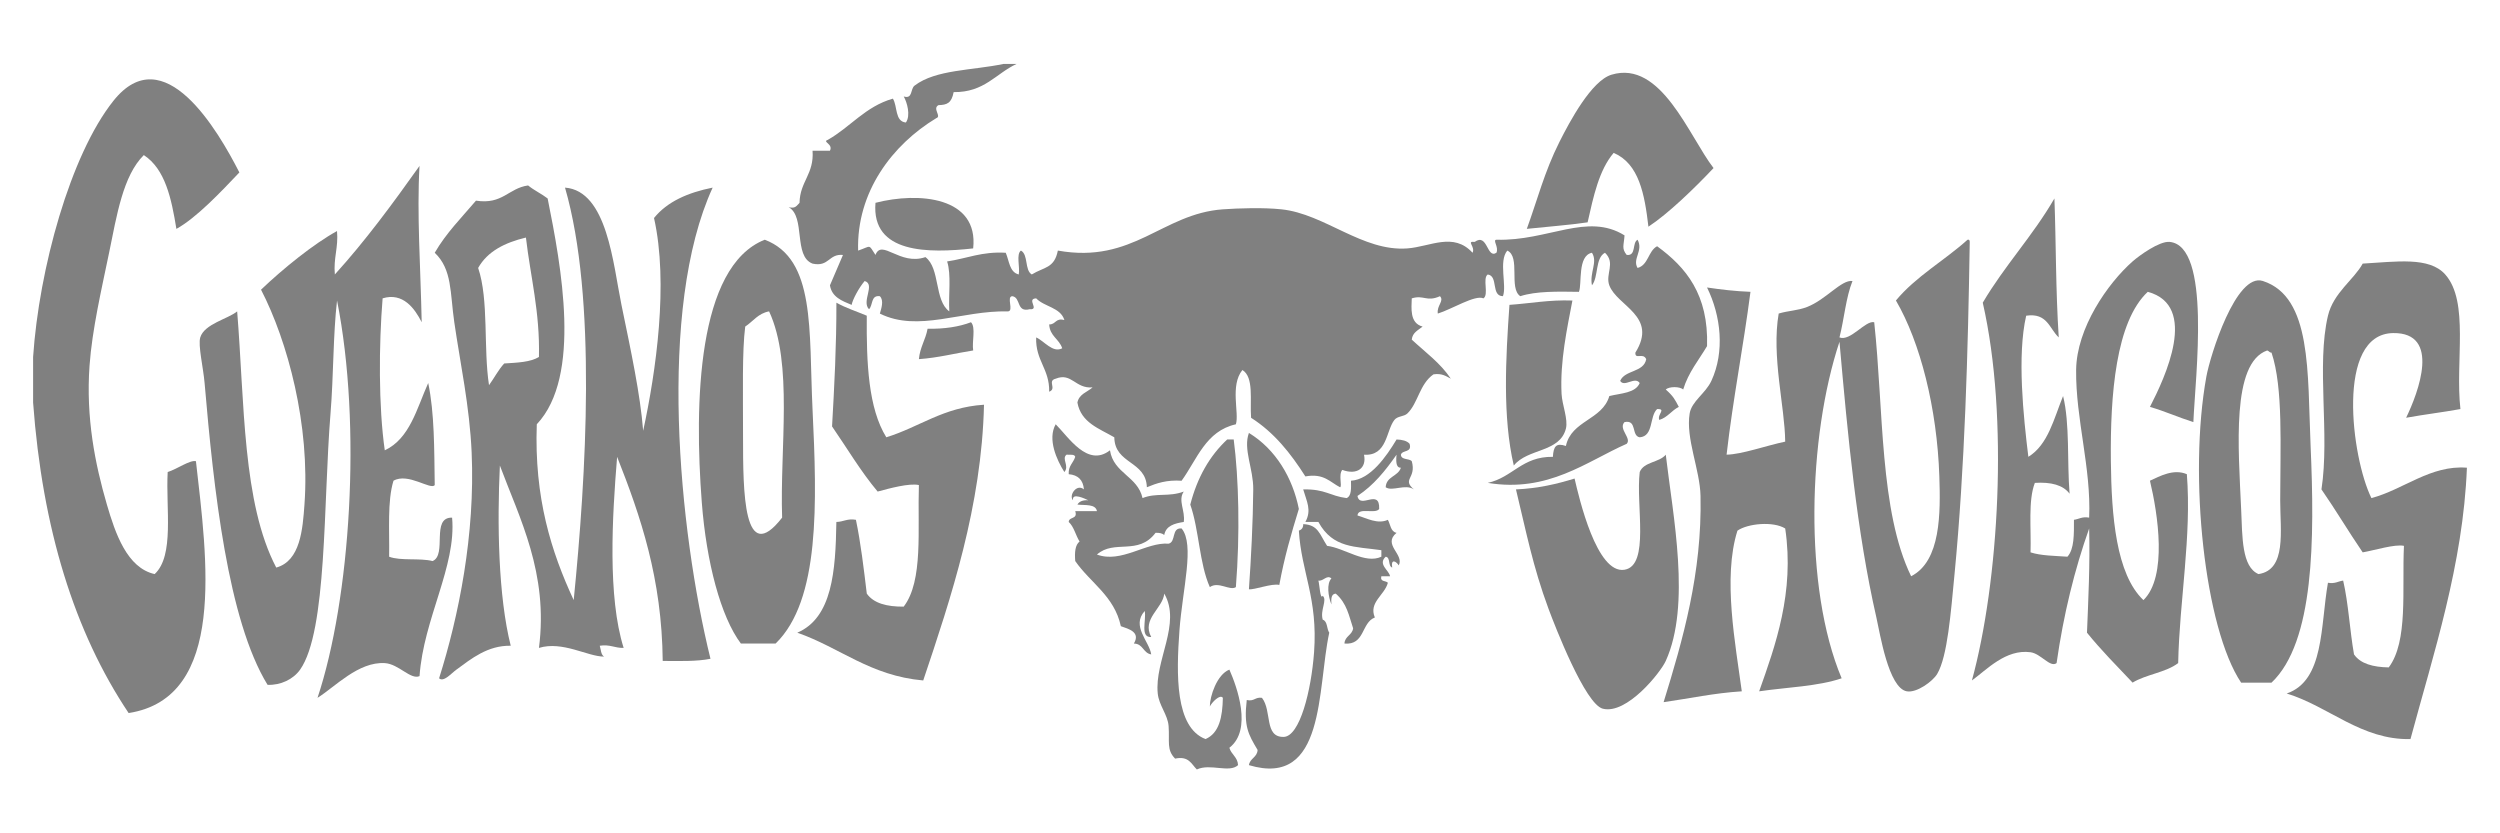 <?xml version="1.0" encoding="UTF-8"?>
<!DOCTYPE svg PUBLIC "-//W3C//DTD SVG 1.1//EN" "http://www.w3.org/Graphics/SVG/1.1/DTD/svg11.dtd">
<!-- Creator: CorelDRAW -->
<svg xmlns="http://www.w3.org/2000/svg" xml:space="preserve" width="42.333mm" height="14.111mm" version="1.1" style="shape-rendering:geometricPrecision; text-rendering:geometricPrecision; image-rendering:optimizeQuality; fill-rule:evenodd; clip-rule:evenodd"
viewBox="0 0 2027.18 675.73"
 xmlns:xlink="http://www.w3.org/1999/xlink"
 xmlns:xodm="http://www.corel.com/coreldraw/odm/2003">
 <defs>
  <style type="text/css">
   <![CDATA[
    .fil0 {fill:none}
    .fil1 {fill:gray}
   ]]>
  </style>
 </defs>
 <g id="Capa_x0020_1">
  <rect class="fil0" x="-0" y="-0" width="2027.18" height="675.73"/>
  <g id="_1647610019280">
   <path class="fil1" d="M1308.49 123.96c20.57,8.77 25.11,33.58 28.17,59.86 15.95,-10.46 37.14,-30.93 52.81,-47.54 -19.85,-25.7 -42.44,-87.9 -82.75,-75.7 -16.24,4.92 -33.8,37.77 -42.25,54.58 -12.13,24.13 -17.91,47.08 -26.41,70.42 16.44,-1.77 33.42,-2.96 49.3,-5.29 4.75,-21.07 9.24,-42.39 21.13,-56.33z"/>
   <path class="fil1" d="M135.97 382.76c-1.63,29.48 5.58,67.79 -10.56,82.75 -22.36,-4.97 -31.92,-32.97 -38.73,-56.33 -9.62,-33 -17.1,-70.46 -14.08,-112.67 2.11,-29.46 9.79,-62.08 15.85,-91.54 6.26,-30.46 11.27,-62.5 28.17,-79.22 17.37,11.38 22.38,35.13 26.41,59.86 16.26,-8.99 35.92,-29.81 51.06,-45.77 -17.3,-33.9 -61.17,-109.47 -102.11,-58.1 -35.05,43.98 -60.37,136.64 -65.14,207.74 0,12.33 0,24.65 0,36.97 7.52,102.22 33.46,186.01 77.46,251.75 79.9,-12.45 63.52,-125.04 54.58,-204.22 -4.78,-1.22 -15.67,6.57 -22.89,8.78z"/>
   <path class="fil1" d="M709.9 164.46c-3.41,41.37 43,40.97 79.22,36.97 4.57,-41.94 -44.14,-46.02 -79.22,-36.97z"/>
   <path class="fil1" d="M1759.18 196.15c-8.23,-0.72 -24.5,11.06 -29.93,15.84 -19.99,17.6 -45.41,53.93 -45.77,88.02 -0.43,39.79 12.29,79.43 10.56,119.72 -5.72,-1.03 -8.19,1.2 -12.33,1.76 0.03,11.76 0.29,23.77 -5.28,29.92 -10.43,-0.73 -21.52,-0.79 -29.93,-3.52 0.63,-19.33 -2.06,-41.97 3.51,-56.34 13.15,-0.82 22.93,1.72 28.17,8.8 -2.12,-26.05 0.3,-56.63 -5.28,-79.22 -7.47,18.35 -12.15,39.48 -28.16,49.29 -4.01,-32.51 -9.22,-82.16 -1.76,-114.43 17.23,-2.56 18.78,10.56 26.4,17.6 -2.51,-38.81 -2.16,-76.45 -3.51,-112.67 -17.39,30.15 -40.49,54.57 -58.1,84.51 21.27,93.02 12.95,226.99 -8.8,306.33 11.98,-8.66 27.43,-25.6 47.54,-22.88 8.43,1.13 15.93,12.76 21.12,8.81 5.65,-39.54 14.57,-75.82 26.41,-109.16 0.73,29.49 -0.66,56.86 -1.76,84.5 11.53,14.29 24.44,27.2 36.97,40.49 10.91,-6.69 27,-8.19 36.97,-15.84 1.08,-51.21 10.99,-102.77 7.04,-153.17 -10.8,-4.64 -21.96,1.67 -29.93,5.28 6.47,27.05 14.31,77.74 -5.28,96.84 -22.19,-21.08 -25.93,-68.23 -26.41,-112.67 -0.58,-54 4.03,-113.13 29.93,-137.33 41.56,11.24 13.89,69.73 1.76,93.31 12.28,3.56 23.15,8.54 35.21,12.32 1.59,-37.3 14.71,-143.16 -19.37,-146.12z"/>
   <path class="fil1" d="M658.85 331.7c-3.06,-64.14 2.61,-121.61 -38.73,-137.32 -54.82,21.64 -57.23,132.84 -51.06,213.03 3.74,48.5 15.35,92.63 31.69,114.43 9.39,0 18.78,0 28.17,0 36.16,-35.17 33.55,-114.01 29.93,-190.14zm-24.65 88.03c-31.43,40.48 -31.69,-21.26 -31.69,-65.14 0,-37.15 -0.79,-69.68 1.76,-89.79 6.39,-4.17 10.42,-10.7 19.37,-12.32 19.67,42.27 8.65,110.89 10.56,167.25z"/>
   <path class="fil1" d="M1595.45 194.38c-18.84,16.96 -41.87,29.73 -58.1,49.29 19.76,33.79 33.36,87.32 35.21,142.6 0.99,29.44 1.3,68.79 -22.89,80.99 -25.68,-52.96 -22.22,-135.04 -29.92,-205.97 -7.08,-1.75 -19.34,15.81 -28.17,12.32 3.84,-14.95 5.18,-32.37 10.56,-45.77 -9.15,-1.14 -21.46,15.19 -36.97,21.12 -7.8,2.99 -14.58,2.83 -22.88,5.28 -5.97,34.72 5.03,75.54 5.28,103.87 -15.07,3.13 -35.34,10.41 -47.53,10.56 5.19,-45.28 13.59,-87.35 19.37,-132.04 -12.44,-0.47 -23.97,-1.86 -35.22,-3.52 11.35,22.99 14.47,52.09 3.53,75.7 -4.75,10.24 -15.98,16.54 -17.61,26.41 -3.35,20.35 8.35,45.53 8.8,66.9 1.33,62.55 -14.34,116.65 -29.93,167.25 21.07,-3 40.76,-7.36 63.39,-8.8 -5.05,-37.95 -15.61,-92.02 -3.52,-130.28 8.25,-5.78 29.01,-7.81 38.73,-1.76 7.72,51.83 -8.04,95.17 -21.13,132.04 22.53,-3.3 47.66,-3.99 66.9,-10.56 -31.04,-73.76 -27.29,-196.06 -1.76,-272.88 6.76,76.49 13.94,153.53 29.92,223.58 2.9,12.7 9.77,57.16 24.65,59.86 8,1.46 21.07,-8.07 24.65,-14.09 8.39,-14.08 11.08,-49.81 14.08,-80.99 8.32,-86.29 10.93,-180.48 12.33,-269.36 -0.09,-1.07 -0.26,-2.08 -1.76,-1.76z"/>
   <path class="fil1" d="M1922.91 403.89c-16.2,-32.92 -29.15,-133.12 17.6,-133.8 38.94,-0.56 20.48,48.16 10.56,68.66 14.42,-2.61 29.59,-4.44 44.02,-7.05 -4.34,-38.62 7.35,-86.99 -12.33,-109.15 -12.96,-14.61 -39.82,-10.31 -66.9,-8.8 -7.11,13.04 -23.74,23.61 -28.17,42.25 -9.51,40 1.59,96.27 -5.28,140.84 11.54,16.63 22,34.33 33.44,51.06 10.02,-1.76 26.03,-6.81 33.45,-5.29 -1.65,35.32 3.55,77.49 -12.33,98.58 -12.67,-0.24 -22.9,-2.91 -28.16,-10.55 -3.43,-19.47 -4.5,-41.28 -8.8,-59.86 -4.14,0.57 -6.61,2.78 -12.33,1.76 -6.18,34.9 -2.79,79.38 -33.45,89.8 34.28,10.5 60.53,37.82 100.36,36.97 18.53,-68.94 42.69,-141.55 45.77,-220.06 -29.53,-2.31 -51.33,17.74 -77.46,24.65z"/>
   <path class="fil1" d="M1873.61 361.64c-2.62,-59.64 1.16,-120.91 -38.74,-133.8 -21.7,-7.02 -42.68,60.4 -45.77,77.46 -14.72,81.07 -1.31,204.18 28.17,248.24 8.21,0 16.42,0 24.65,0 34.74,-32.94 35.02,-116.33 31.69,-191.89zm-42.25 103.87c-13.62,-5.88 -13.07,-29.78 -14.08,-52.81 -2.17,-49.38 -8.08,-118.3 21.12,-128.52 1.43,0.33 1.76,1.77 3.52,1.76 9.61,28.47 7.04,77.17 7.04,119.72 0,24.93 5.32,56.39 -17.61,59.85z"/>
   <path class="fil1" d="M1223.98 247.2c-3.07,43.33 -5.68,91.24 3.52,130.28 11.42,-14.13 37.22,-10.34 42.25,-29.93 1.93,-7.55 -3.06,-19.22 -3.52,-28.16 -1.36,-26.4 4.55,-53.38 8.8,-75.7 -18.89,-0.7 -34.04,2.34 -51.05,3.51z"/>
   <path class="fil1" d="M702.86 256c-8.25,-3.49 -17.15,-6.32 -24.65,-10.56 0.08,34.7 -1.66,67.58 -3.52,100.35 12.21,17.71 23.32,36.55 36.97,52.81 9.24,-2.52 25.79,-7.03 33.44,-5.28 -1.17,35.8 3.72,77.65 -12.32,98.59 -13.59,0.1 -24.36,-2.65 -29.93,-10.56 -2.46,-20.44 -4.87,-40.92 -8.81,-59.86 -7.08,-1.23 -10.05,1.68 -15.85,1.75 -0.64,39.86 -3.32,77.66 -31.69,89.8 34.79,12.15 59,34.89 102.11,38.73 22.6,-67.19 47.4,-141.55 49.29,-223.59 -33.12,2.09 -52.29,18.12 -79.22,26.41 -14.59,-23.56 -16.15,-60.14 -15.84,-98.59z"/>
   <path class="fil1" d="M787.36 261.29c-9.77,3.72 -21.47,5.52 -35.21,5.28 -1.61,8.95 -6.17,14.96 -7.04,24.65 15.89,-1.13 29.3,-4.74 44.02,-7.04 -1.13,-7.09 2.29,-18.72 -1.76,-22.88z"/>
   <path class="fil1" d="M996.87 542.97c-10.12,3.98 -15.87,21.66 -15.85,29.93 1.55,-3.27 8.31,-10.33 10.56,-7.04 -0.28,15.56 -2.97,28.71 -14.08,33.44 -24.67,-9.51 -23.71,-52.47 -21.12,-88.02 2.43,-33.42 12.57,-69.61 1.76,-82.75 -8.48,-0.84 -4.33,10.93 -10.56,12.33 -18.01,-1.47 -38.46,16.18 -58.11,8.81 14.14,-12.52 33.44,1.09 47.54,-17.62 3.06,-0.12 5.47,0.4 7.03,1.76 1.37,-7.44 8.22,-9.39 15.85,-10.56 1.36,-9.12 -4.96,-17.49 0,-24.65 -12.24,4.58 -22.22,0.79 -33.44,5.29 -3.93,-17.79 -23.48,-19.96 -26.41,-38.74 -18.2,14.15 -33.68,-10.87 -44.02,-21.12 -6.84,12.12 0.93,29.1 7.04,38.73 4.3,-4.9 -2.49,-10.72 1.76,-14.08 2.64,0.3 6.5,-0.63 7.04,1.76 -1.5,4.96 -5.69,7.22 -5.28,14.08 7.6,0.62 11.71,4.73 12.33,12.33 -5.93,-5.05 -12.56,5.13 -8.8,8.81 -1.21,-6.62 10.08,-1.06 12.32,0 -4.37,-0.27 -7.31,0.91 -8.8,3.51 6.34,0.7 14.73,-0.65 15.85,5.29 -5.87,0 -11.74,0 -17.61,0 2.26,6.95 -5.12,4.25 -5.28,8.79 4.29,3.92 5.61,10.82 8.8,15.85 -3.62,2.84 -4.08,8.83 -3.52,15.85 12.23,17.69 31.65,28.2 36.98,52.81 6.52,2.27 16.13,4.83 10.56,14.09 7.56,0.07 7.48,7.78 14.08,8.81 -1.61,-10.86 -16.36,-22.86 -5.28,-35.22 1.5,7.29 -4.05,21.65 5.28,21.12 -7.95,-14.79 9.43,-23.12 10.56,-35.21 14.1,24.38 -7.99,54.08 -5.28,80.99 0.97,9.67 8.13,17.23 8.81,26.4 0.93,12.7 -1.83,19.15 5.28,26.41 11.15,-2.35 13.17,4.44 17.61,8.79 10.94,-5.09 26.28,3.1 33.44,-3.51 -0.39,-6.66 -5.54,-8.55 -7.04,-14.08 18.82,-14.59 6.2,-49.29 0,-63.37z"/>
   <path class="fil1" d="M1037.36 474.31c3.94,-21.88 9.76,-41.88 15.84,-61.62 -4.97,-25.08 -18.74,-48.42 -40.49,-61.62 -4.86,13.21 3.68,28.88 3.52,45.77 -0.25,26.73 -1.75,55.86 -3.52,80.99 4.51,0.57 18.51,-4.97 24.65,-3.52z"/>
   <path class="fil1" d="M1002.14 476.07c3.44,-43.34 2.35,-88.18 -1.76,-119.71 -1.76,0 -3.52,0 -5.28,0 -14.27,13.31 -24.3,30.87 -29.93,52.81 7.16,20.41 7.31,47.84 15.85,66.9 7.05,-4.98 16.26,3.28 21.12,0z"/>
   <path class="fil1" d="M1144.76 373.97c-2.25,-2.47 -8.62,-0.77 -8.8,-5.29 1.18,-4.09 9.23,-1.32 7.04,-8.8 -2.17,-2.52 -6.06,-3.34 -10.56,-3.52 -8.42,14 -21.32,32.51 -36.97,33.44 0.11,6 0.55,12.29 -3.52,14.09 -13.72,-1.73 -17.09,-7.4 -35.22,-7.04 2.85,9.89 7.01,16.74 1.76,26.4 3.52,0 7.04,0 10.56,0 11.69,21.49 29.9,19.82 51.06,22.89 0,1.76 0,3.52 0,5.28 -13.13,6.21 -30.06,-7.12 -44.01,-8.8 -6.16,-9.49 -7.19,-17.09 -19.37,-17.61 0.1,3.04 -1.36,4.52 -3.52,5.28 1.94,33.54 15.54,54.87 12.33,98.59 -2.29,31.15 -11.58,68.37 -24.66,68.66 -15.96,0.34 -9.3,-21.1 -17.6,-31.69 -5.56,-0.86 -6.22,3.17 -12.33,1.76 -2.48,21.37 1.19,27.77 8.8,40.5 -0.34,6.11 -6.22,6.68 -7.04,12.32 62.42,18.66 55.21,-61.91 65.14,-107.39 -2.15,-3.12 -1.28,-9.28 -5.29,-10.56 -2.3,-7.69 3.92,-15.9 0,-19.37 -2.08,3.66 -2.54,-9.06 -3.52,-12.33 4.01,0.74 6.82,-5 10.57,-1.76 -4.04,4.18 -2.68,14.47 0,21.13 -0.27,-4.38 -0.34,-8.55 3.51,-8.8 9.06,7.86 10.73,18.11 14.09,28.16 -0.81,5.64 -6.71,6.21 -7.04,12.33 16.72,1.46 13.56,-16.96 24.65,-21.13 -5.19,-12.3 7.97,-18.12 10.56,-28.17 -1.64,-1.88 -6.5,-0.55 -5.29,-5.28 2.35,0 4.7,0 7.04,0 -0.64,-4.74 -10.16,-9.65 -3.52,-15.84 4.12,0.57 1.71,7.68 5.28,8.8 -1.22,-7.92 3.62,-4.7 5.29,-1.76 4.82,-8.86 -13.4,-16.82 -1.76,-26.4 -4.89,-0.97 -4.93,-6.8 -7.04,-10.55 -8.22,3.82 -17.19,-1.32 -24.65,-3.53 0.59,-7.02 14.45,-0.81 17.6,-5.27 0.65,-17.15 -15.63,0.55 -17.6,-10.56 13.14,-8.58 22.76,-20.67 31.69,-33.45 -0.85,7.81 0.5,10.68 3.52,10.56 -2.26,7.14 -11.86,6.92 -12.33,15.84 5.33,3.74 15.99,-3.06 22.89,1.76 -10,-8.53 2.22,-8.77 -1.74,-22.89z"/>
   <path class="fil1" d="M1350.74 368.68c-5.27,6.46 -17.79,5.67 -21.13,14.08 -3.28,26.91 8.38,75.78 -12.33,79.23 -22.54,3.74 -36.83,-58.19 -40.5,-73.95 -14.36,4.43 -29.54,8.02 -47.53,8.81 8.18,33.65 13.6,62.32 26.41,96.83 5.32,14.31 29.75,77.36 44.02,80.99 19.47,4.94 46.81,-29.34 51.05,-38.74 20.55,-45.41 5.87,-117.27 0,-167.24z"/>
   <path class="fil1" d="M1317.29 342.27c10.39,-2.17 5.26,11.17 12.33,12.33 11.42,-0.91 7.71,-16.94 14.08,-22.89 7.78,-0.25 -0.17,4.31 1.76,8.8 6.78,-2.02 9.94,-7.66 15.84,-10.56 -3.11,-5.94 -4.34,-8.58 -10.56,-14.08 2.56,-2.59 11.53,-2.59 14.09,0 4.25,-13.94 12.59,-23.79 19.37,-35.21 1.32,-41.81 -17.06,-63.93 -40.49,-80.99 -7.3,3.85 -7.04,15.26 -15.85,17.61 -4.45,-7.42 4.9,-13.98 0,-22.89 -4.63,2.41 -0.83,13.25 -8.81,12.33 -4.34,-5.3 -2.27,-7.86 -1.76,-15.85 -30.24,-18.83 -61.93,4.72 -103.87,3.52 -3.38,0.2 2.07,5.89 0,10.56 -7.85,5.21 -7.07,-16.34 -17.61,-8.8 -7.22,-0.81 0.72,3.76 -1.76,8.8 -15.49,-16.95 -34.24,-4.93 -52.81,-3.52 -36.35,2.75 -67.03,-27.99 -102.12,-31.69 -14.65,-1.55 -34.7,-0.92 -47.54,0 -49.28,3.53 -72.59,44.41 -133.8,33.45 -2.83,14.58 -11.26,13.22 -21.13,19.37 -5.94,-3.45 -2.67,-16.1 -8.8,-19.37 -4.03,3.02 -0.65,13.44 -1.76,19.37 -7.59,-1.8 -7.7,-11.08 -10.56,-17.6 -19.35,-1.16 -31.68,4.7 -47.53,7.04 3.48,10.59 1.03,27.13 1.76,40.49 -12.26,-8.86 -7.28,-34.96 -19.36,-44.01 -20.68,7.22 -35.42,-15.09 -40.49,-1.76 -5.96,-8.95 -2.98,-7.35 -14.08,-3.51 -1.37,-47.62 27.84,-85.95 63.37,-107.39 4.57,-1.48 -3.39,-7.72 1.76,-10.56 7.08,-0.21 10.6,-1.65 12.33,-10.56 24.95,0.3 34.21,-15.08 51.06,-22.88 -3.52,0 -7.04,0 -10.56,0 -25.35,5.38 -55.02,4.46 -72.18,17.6 -3.58,2.74 -1.33,11.12 -8.8,8.8 2.66,4.62 5.8,15.37 1.76,21.13 -9.11,-0.87 -6.68,-13.28 -10.56,-19.37 -22.36,6.4 -34.44,23.06 -52.81,33.45 -4.79,1.61 4.69,3.27 1.76,8.8 -4.69,0 -9.39,0 -14.08,0 1.37,18.97 -10.28,24.93 -10.56,42.25 -2.12,1.99 -3.19,5.03 -8.8,3.52 13.89,7.82 3.6,39.83 19.37,45.77 13.47,2.9 12.96,-8.16 24.65,-7.04 -4.7,10.81 -6.06,14.05 -10.56,24.65 1.57,9.58 9.71,12.59 17.6,15.85 0.67,-4.14 5.89,-13.91 10.56,-19.36 8.96,2.72 -2.82,16.5 3.52,22.88 3.32,-3.13 1.3,-11.61 8.8,-10.56 3.49,3.47 1.13,10.06 0,14.09 31.09,15.49 66.49,-2.73 103.87,-1.76 5.04,-0.23 -1.52,-12.08 3.52,-12.33 7.16,1.06 3.07,13.36 14.09,10.56 8.43,0.68 -3.03,-8.48 5.28,-8.81 6.57,6.93 19.73,7.27 22.88,17.61 -7.3,-2.02 -6.86,3.7 -12.33,3.52 0.44,9.53 8.16,11.79 10.56,19.36 -7.73,4.06 -14.6,-6 -21.13,-8.81 -0.65,18.85 10.94,25.45 10.56,44.02 6.5,-2.42 -1.86,-8.78 5.28,-10.56 12.96,-5.26 15.87,8.27 29.93,7.05 -4.36,3.84 -11.02,5.42 -12.32,12.32 2.99,16.37 17.7,21.02 29.92,28.17 0.36,21.93 25.71,18.89 26.4,40.49 7.87,-3.28 16.19,-6.12 28.17,-5.28 12.57,-17.36 19.54,-40.32 44.01,-45.77 2.89,-9.09 -4.94,-31.41 5.29,-44.02 9.49,5.77 6,24.52 7.04,38.74 18.66,11.85 32.16,28.87 44.02,47.54 15.07,-2.74 19.97,4.67 28.17,8.8 1.85,-0.96 -1.5,-10.2 1.76,-14.09 12.01,4.49 19.93,-1.5 17.61,-12.32 18.93,1.3 17.84,-19.57 24.65,-28.18 2.64,-3.34 7.76,-2.57 10.56,-5.28 8.63,-8.32 9.81,-23.84 21.12,-31.69 6.89,-1.03 10.22,1.51 14.09,3.52 -8.44,-12.69 -20.75,-21.51 -31.69,-31.69 0.62,-5.84 5.27,-7.64 8.8,-10.56 -10.75,-2.83 -8.96,-15.28 -8.8,-22.88 9.76,-3.05 12.08,3.11 22.88,-1.76 3.66,3.88 -2.78,7.56 -1.76,14.09 11.32,-3.5 30.44,-15.5 36.97,-12.33 4.69,-2.94 -0.98,-16.23 3.52,-19.37 8.77,1.2 2.45,17.51 12.33,17.6 3.29,-8.71 -3.68,-28.27 3.52,-36.97 10.95,4.9 0.99,30.7 10.56,36.97 12.87,-4.15 30.25,-3.79 47.54,-3.52 2.66,-6.34 -1.37,-29.33 10.56,-31.69 4.87,7.54 -2.08,16.06 0,26.41 5.46,-6.86 2.48,-22.17 10.56,-26.41 8.83,8.42 0.09,17.22 3.51,26.41 6.34,16.97 39.71,24.86 21.13,54.58 -0.3,6.01 6.2,-0.4 8.81,5.28 -2.01,10.9 -17.24,8.59 -21.13,17.6 3.44,5.6 11.82,-3.97 15.85,1.76 -3.48,8.26 -15.25,8.22 -24.64,10.56 -5.7,19.53 -30.79,19.69 -35.22,40.49 -7.97,-2.72 -10.04,0.31 -10.56,8.8 -25.04,-0.4 -32.58,16.72 -52.81,21.12 49.17,8.1 80.06,-17.34 112.67,-31.69 4.3,-4.49 -7.07,-12.1 -1.75,-17.62z"/>
   <path class="fil1" d="M366.6 419.74c-17.42,-0.41 -3.83,30.2 -15.84,35.21 -10.28,-2.64 -25.85,0.03 -35.22,-3.52 0.37,-21.35 -1.57,-44.99 3.52,-61.62 11.89,-6.82 30.33,7.88 33.45,3.52 -0.41,-28.93 -0.18,-58.51 -5.29,-82.75 -9.26,20.67 -14.86,45 -35.21,54.58 -5.1,-35.39 -4.83,-85.53 -1.76,-123.24 16.47,-5.05 26.02,8.17 31.69,19.37 -0.9,-44.44 -4.02,-87.91 -1.76,-126.75 -21.7,30.53 -43.81,60.65 -68.66,88.02 -1.22,-13.54 2.97,-21.67 1.76,-35.21 -18.94,10.41 -43.59,30.35 -61.62,47.54 21.66,41.89 39.9,109.82 35.22,174.29 -1.44,19.79 -3.26,45.66 -22.88,51.05 -27.48,-52.33 -25.69,-133.93 -31.69,-207.74 -7.26,6.05 -26.64,10.15 -29.93,21.13 -1.91,6.4 2.44,24.32 3.52,36.97 7.38,86.23 18.82,192.18 51.05,244.72 10.57,0.46 20.86,-4.46 26.41,-12.33 22,-31.22 18.72,-135.26 24.65,-207.74 2.51,-30.66 2.07,-64.19 5.29,-91.55 20.22,101.51 10.82,242.12 -15.84,322.18 14.16,-8.85 33.14,-29.45 54.57,-28.17 11.31,0.68 20.87,13.71 28.17,10.55 3.22,-46.55 29.98,-88.99 26.4,-128.51z"/>
   <path class="fil1" d="M577.86 152.13c-20.03,4.03 -36.8,11.33 -47.54,24.65 11.92,52.9 1.58,124.77 -8.8,172.53 -2.38,-29.86 -9.82,-64.32 -17.6,-102.11 -6.78,-32.91 -11.46,-92.44 -45.77,-95.07 25.94,89.7 17.12,233.85 7.04,334.5 -18.23,-39.29 -32.08,-82.93 -29.93,-142.6 36.67,-38.89 19.79,-128.39 8.8,-183.1 -4.96,-3.84 -11.03,-6.58 -15.85,-10.56 -15.96,2.24 -20.68,15.71 -42.25,12.33 -11.59,13.65 -24.21,26.27 -33.45,42.25 14.25,13.58 12.36,32.35 15.85,56.34 4.81,33.21 12.43,68.07 14.08,105.63 2.93,66.51 -10.46,132.69 -26.4,183.09 3.64,3.37 9.63,-3.78 14.08,-7.04 12.01,-8.79 25.28,-19.69 44.01,-19.36 -10.16,-40.31 -11.04,-99.3 -8.8,-146.12 15.94,42.76 39.5,87.22 31.69,147.88 19.19,-5.88 39.8,7.19 52.82,7.04 -2.62,-1.49 -2.55,-5.66 -3.52,-8.8 8.34,-1.3 12.1,1.97 19.37,1.76 -13.04,-41.57 -9.32,-106.08 -5.29,-154.93 19.12,48.38 36.32,98.66 36.97,165.49 13.56,0.06 27.52,0.53 38.73,-1.75 -25.76,-104.57 -43.2,-284.08 1.77,-382.05zm-181.34 160.2c-4.64,-29.98 -0.04,-69.21 -8.81,-95.06 7.59,-13.53 21.71,-20.54 38.74,-24.65 3.72,32.07 11.41,60.17 10.56,96.83 -6.89,4.26 -17.68,4.62 -28.17,5.28 -4.79,5.18 -8.1,11.84 -12.32,17.6z"/>
  </g>
 </g>
</svg>

